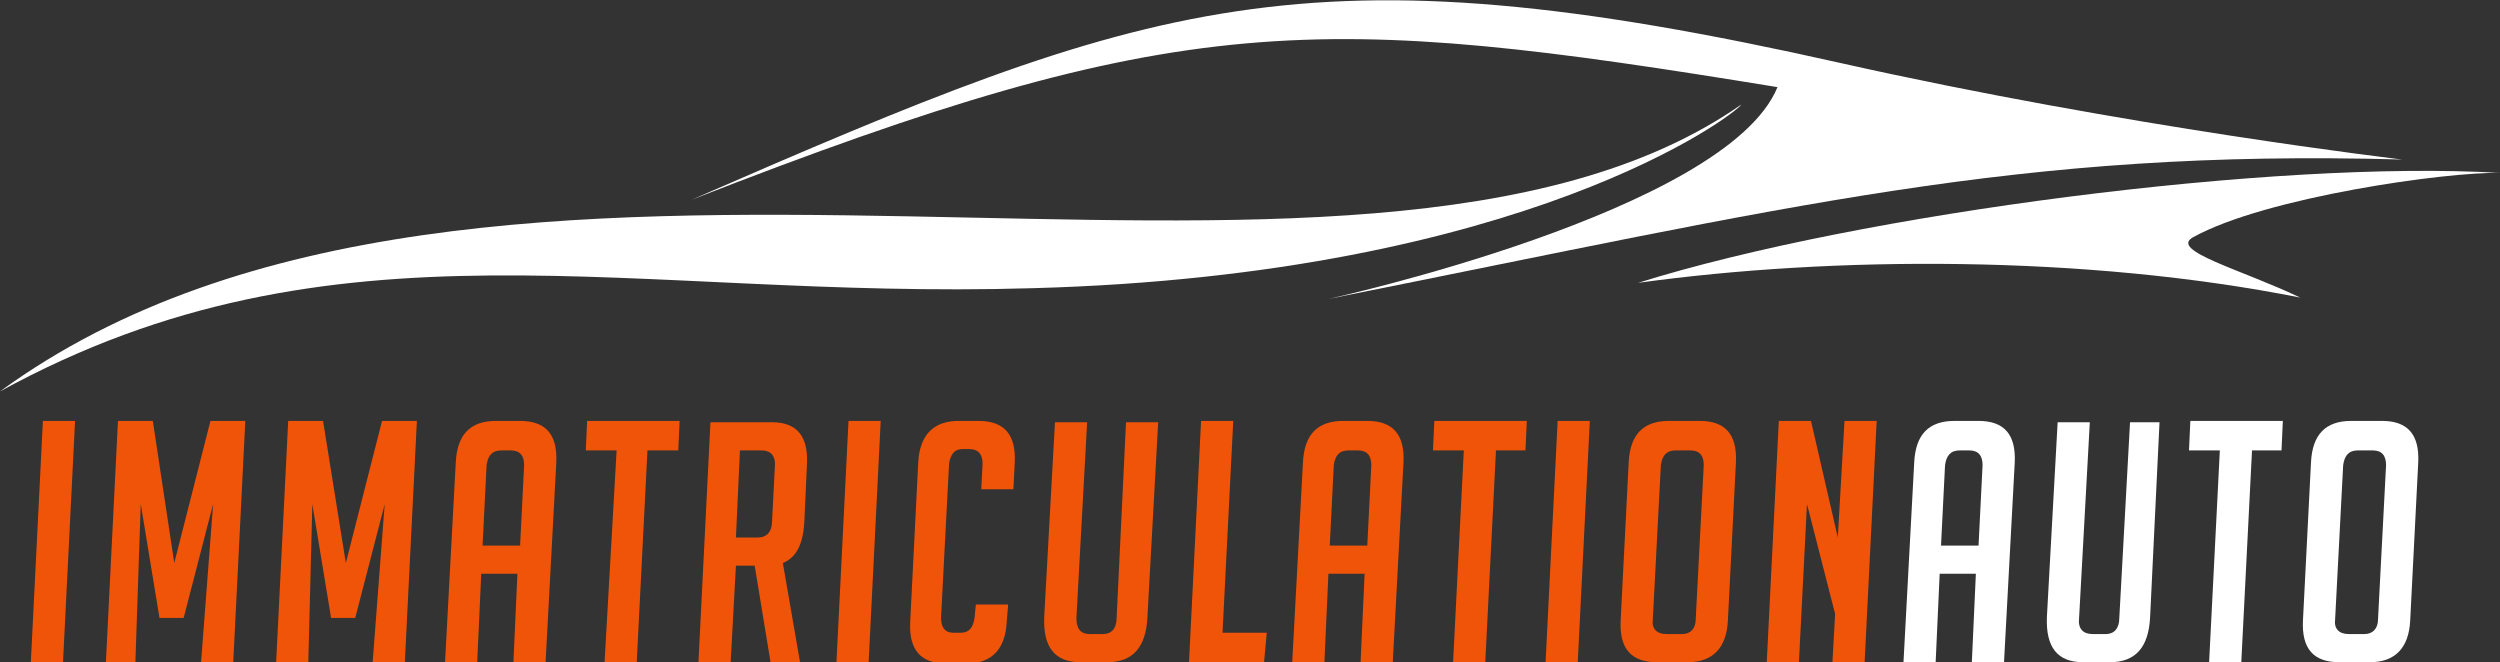 <?xml version="1.0" encoding="utf-8"?>
<!-- Generator: Adobe Illustrator 24.1.0, SVG Export Plug-In . SVG Version: 6.00 Build 0)  -->
<svg version="1.1" id="Layer_1" xmlns="http://www.w3.org/2000/svg" xmlns:xlink="http://www.w3.org/1999/xlink" x="0px" y="0px"
	 width="186.5px" height="49.4px" viewBox="0 0 186.5 49.4" style="enable-background:new 0 0 186.5 49.4;" xml:space="preserve">
<rect x="0" y="0" width="186.5" height="49.4" fill="#333333" stroke="none"/>
<style type="text/css">
	.st0{fill:#F05409;}
	.st1{fill:#FFFFFF;}
	.st2{fill-rule:evenodd;clip-rule:evenodd;fill:#FFFFFF;}
</style>
<g>
	<g>
		<path class="st0" d="M2.3,49.4l0.9-18h2.4l-0.9,18H2.3z"/>
		<path class="st0" d="M13,42l2.7-10.6h2.6l-0.9,18h-2.4l0.9-11.8l-2.2,8.5h-1.8l-1.4-8.5l-0.4,11.8H7.9l0.9-18h2.6L13,42z"/>
		<path class="st0" d="M25.8,42l2.7-10.6h2.6l-0.9,18h-2.4l0.9-11.8l-2.2,8.5h-1.8l-1.4-8.5L23,49.4h-2.4l0.9-18h2.6L25.8,42z"/>
		<path class="st0" d="M35.6,49.4h-2.4L34,34.5c0.1-2.1,1.1-3.1,3-3.1h1.8c1.9,0,2.8,1,2.7,3.1l-0.8,14.9h-2.4l0.3-6.6h-2.7
			L35.6,49.4z M38.8,40.7l0.3-6c0-0.7-0.3-1.1-1-1.1h-0.7c-0.7,0-1,0.4-1.1,1.1l-0.3,6H38.8z"/>
		<path class="st0" d="M48.3,33.6l-0.8,15.8h-2.4L46,33.6h-2.3l0.1-2.2h6.9l-0.1,2.2H48.3z"/>
		<path class="st0" d="M53,31.5h4.6c1.8,0,2.7,1,2.6,3.1L60,39c-0.1,1.6-0.6,2.6-1.6,3l1.3,7.5h-2.2l-1.2-7.3h-1.4l-0.4,7.3h-2.4
			L53,31.5z M54.9,40.1h1.6c0.7,0,1.1-0.4,1.1-1.3l0.2-3.9c0.1-0.9-0.3-1.3-1-1.3h-1.6L54.9,40.1z"/>
		<path class="st0" d="M62.4,49.4l0.9-18h2.4l-0.9,18H62.4z"/>
		<path class="st0" d="M75.2,45.2l-0.1,1.2c-0.1,2-1.1,3.1-3,3.1h-1.5c-1.9,0-2.8-1-2.7-3.1l0.6-11.9c0.1-2,1.1-3.1,3-3.1h1.5
			c1.9,0,2.8,1,2.7,3.1l-0.1,2h-2.4l0.1-1.9c0-0.7-0.3-1.1-1-1.1h-0.5c-0.6,0-0.9,0.4-1,1.1l-0.6,11.5c0,0.7,0.3,1.1,0.9,1.1h0.6
			c0.6,0,0.9-0.4,1-1.1l0.1-1H75.2z"/>
		<path class="st0" d="M86.4,31.5L85.6,46c-0.1,2.3-1.1,3.4-3,3.4h-2c-1.9,0-2.8-1.1-2.7-3.4l0.8-14.5h2.4l-0.8,14.6
			c0,0.8,0.3,1.2,1,1.2h1c0.6,0,1-0.4,1-1.2L84,31.5H86.4z"/>
		<path class="st0" d="M94.3,49.4h-5.6l0.9-18h2.4l-0.8,15.8h3.3L94.3,49.4z"/>
		<path class="st0" d="M98.8,49.4h-2.4l0.8-14.9c0.1-2.1,1.1-3.1,3-3.1h1.8c1.9,0,2.8,1,2.7,3.1l-0.8,14.9h-2.4l0.3-6.6h-2.7
			L98.8,49.4z M102,40.7l0.3-6c0-0.7-0.3-1.1-1-1.1h-0.7c-0.7,0-1,0.4-1.1,1.1l-0.3,6H102z"/>
		<path class="st0" d="M111.6,33.6l-0.8,15.8h-2.4l0.8-15.8h-2.3l0.1-2.2h6.9l-0.1,2.2H111.6z"/>
		<path class="st0" d="M115.3,49.4l0.9-18h2.4l-0.9,18H115.3z"/>
		<path class="st0" d="M123.6,49.4c-1.9,0-2.8-1-2.7-3.1l0.6-11.8c0.1-2.1,1.1-3.1,3-3.1h2.3c1.9,0,2.8,1,2.7,3.1l-0.6,11.8
			c-0.1,2-1.1,3.1-3,3.1H123.6z M124.3,47.3h1.2c0.6,0,1-0.4,1-1.1l0.6-11.5c0-0.7-0.3-1.1-1-1.1H125c-0.7,0-1,0.4-1.1,1.1
			l-0.6,11.5C123.2,46.9,123.6,47.3,124.3,47.3z"/>
		<path class="st0" d="M137.1,40.1l0.5-8.7h2.4l-0.9,18h-2.4l0.2-3.6l-2.1-8.2l-0.6,11.8h-2.4l0.9-18h2.4L137.1,40.1z"/>
		<path class="st1" d="M144.4,49.4h-2.4l0.8-14.9c0.1-2.1,1.1-3.1,3-3.1h1.8c1.9,0,2.8,1,2.7,3.1l-0.8,14.9h-2.4l0.3-6.6h-2.7
			L144.4,49.4z M147.6,40.7l0.3-6c0-0.7-0.3-1.1-1-1.1h-0.7c-0.7,0-1,0.4-1.1,1.1l-0.3,6H147.6z"/>
		<path class="st1" d="M161.1,31.5L160.4,46c-0.1,2.3-1.1,3.4-3,3.4h-2c-1.9,0-2.8-1.1-2.7-3.4l0.8-14.5h2.4l-0.8,14.6
			c-0.1,0.8,0.3,1.2,1,1.2h1c0.6,0,1-0.4,1-1.2l0.8-14.6H161.1z"/>
		<path class="st1" d="M168,33.6l-0.8,15.8h-2.4l0.8-15.8h-2.3l0.1-2.2h6.9l-0.1,2.2H168z"/>
		<path class="st1" d="M174.5,49.4c-1.9,0-2.8-1-2.7-3.1l0.6-11.8c0.1-2.1,1.1-3.1,3-3.1h2.3c1.9,0,2.8,1,2.7,3.1l-0.6,11.8
			c-0.1,2-1.1,3.1-3,3.1H174.5z M175.2,47.3h1.2c0.6,0,1-0.4,1-1.1l0.6-11.5c0-0.7-0.3-1.1-1-1.1h-1.1c-0.7,0-1,0.4-1.1,1.1
			l-0.6,11.5C174.1,46.9,174.5,47.3,175.2,47.3z"/>
	</g>
</g>
<g>
	<g>
		<path class="st2" d="M0,29.2C36.2,2.8,101.1,27.9,129.9,7.8c-0.4,0.7-16.1,12.7-52.9,13.7C47,22.4,25,15.5,0,29.2z"/>
		<path class="st2" d="M51.6,14.9C85.8,0,97.3-4.3,137.3,4.7c21.4,4.8,41.9,7.2,41.9,7.2c-28.7-0.8-45.5,3.5-80.1,10.4
			c0,0,29.7-6.5,33.5-15.8C98.3,0.9,88.2,0.6,51.6,14.9z"/>
		<path class="st2" d="M122.2,21.1c16.6-5.2,47.7-9.2,64.3-8.2c-3.9-0.1-17.5,1.8-22.9,4.8c-1.8,1,3.6,2.4,8,4.5
			C155.5,19,136.7,19.1,122.2,21.1z"/>
	</g>
</g>
</svg>

